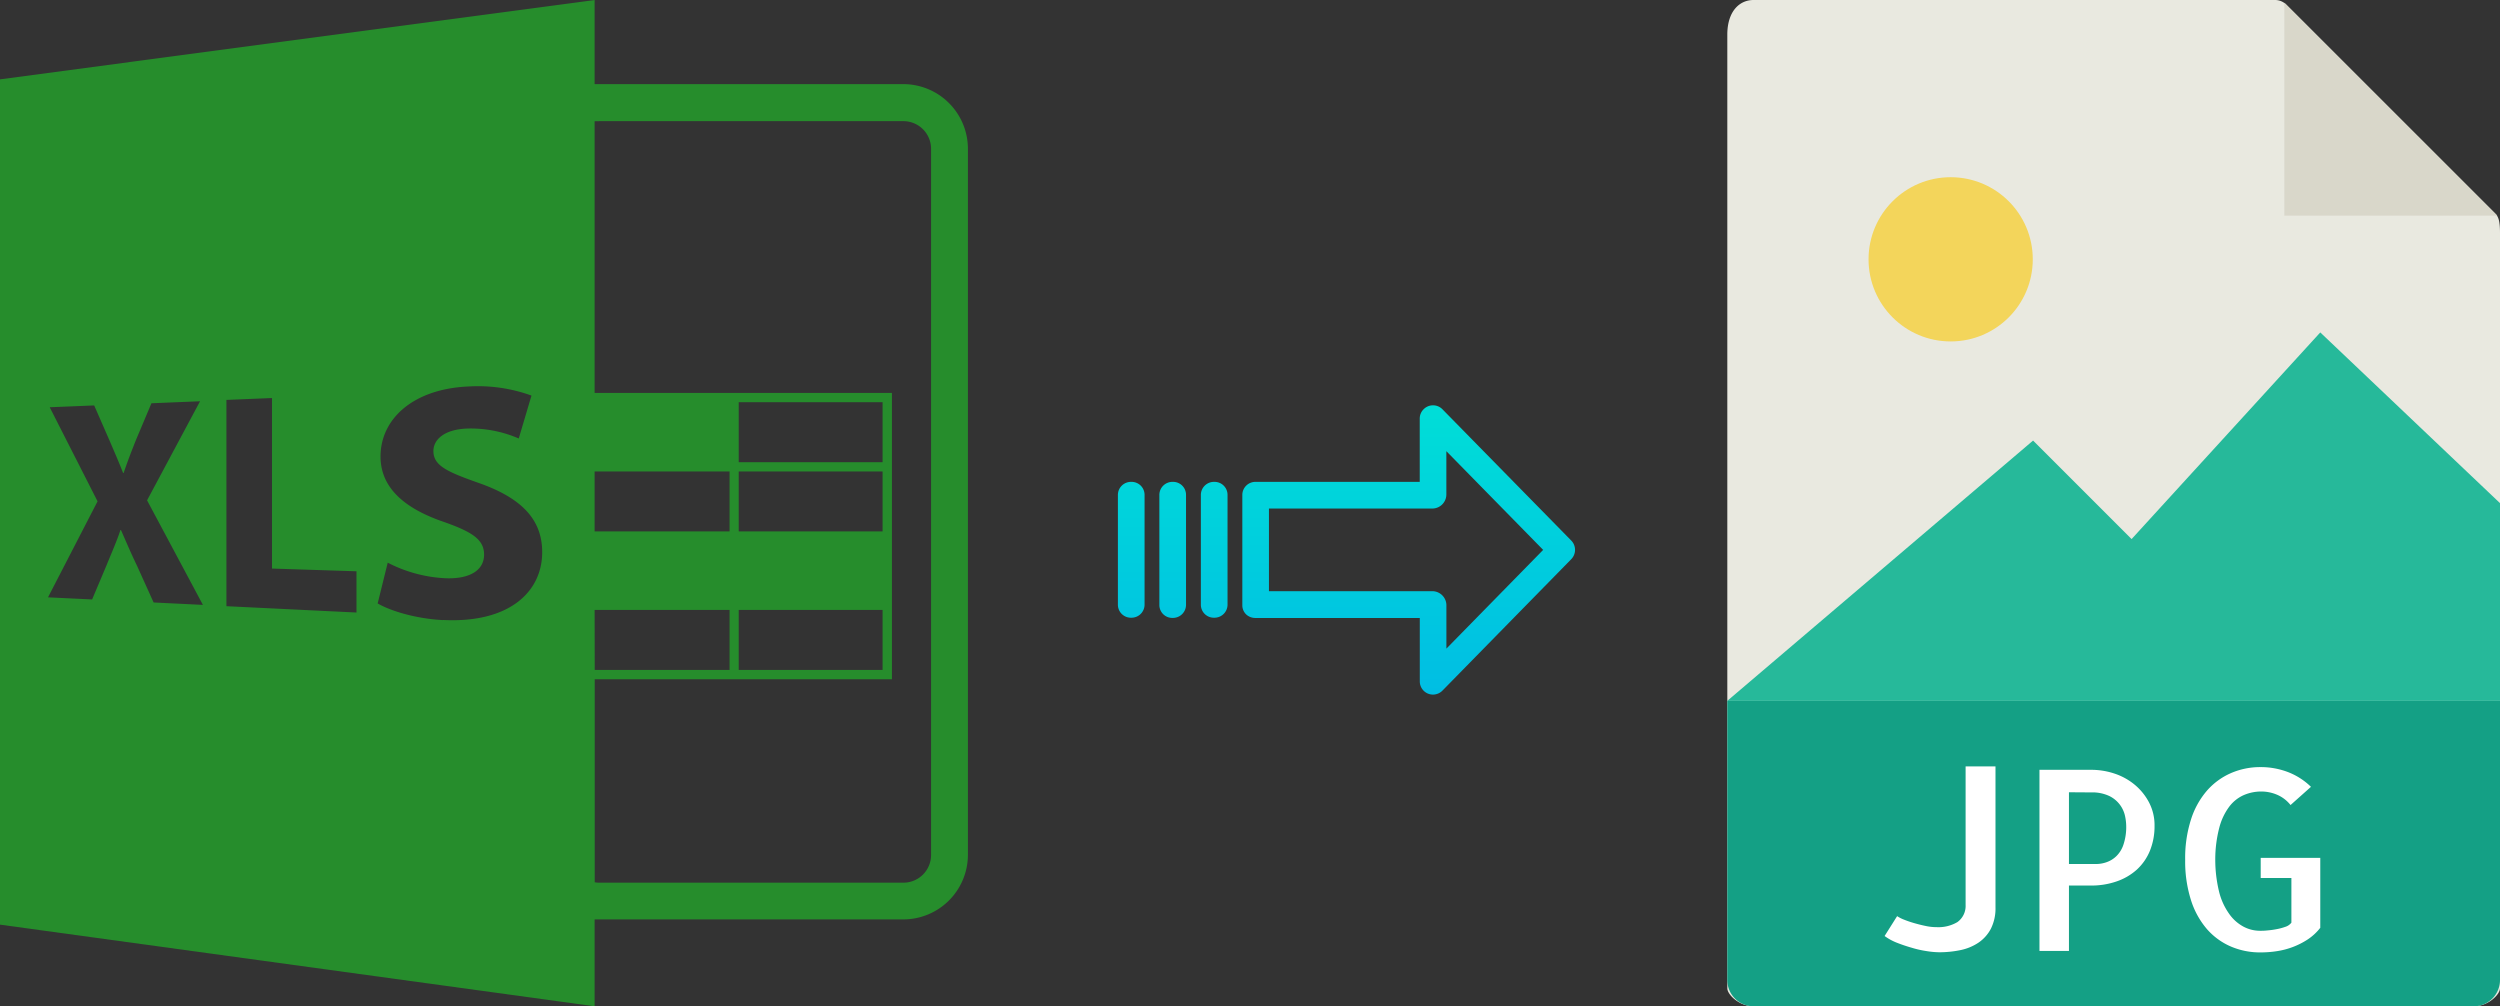 <svg xmlns="http://www.w3.org/2000/svg" xmlns:xlink="http://www.w3.org/1999/xlink" viewBox="0 0 496.87 200"><rect x="0" y="0" width="496.87" height="200" fill="#333333" stroke="none"/><defs><style>.cls-1{fill:#e9e9e0;}.cls-2{fill:#d9d7ca;}.cls-3{fill:#f3d55b;}.cls-4{fill:#26b99a;}.cls-5{fill:#14a085;}.cls-6{fill:#fff;}.cls-7{fill:#268d2c;}.cls-8{fill:url(#linear-gradient);}.cls-9{fill:url(#linear-gradient-2);}.cls-10{fill:url(#linear-gradient-3);}.cls-11{fill:url(#linear-gradient-4);}</style><linearGradient id="linear-gradient" x1="279.96" y1="136.14" x2="279.96" y2="16.94" gradientTransform="matrix(1, 0, 0, -1, 0, 186.59)" gradientUnits="userSpaceOnUse"><stop offset="0" stop-color="#00efd1"/><stop offset="1" stop-color="#00acea"/></linearGradient><linearGradient id="linear-gradient-2" x1="241.31" y1="136.14" x2="241.31" y2="16.94" xlink:href="#linear-gradient"/><linearGradient id="linear-gradient-3" x1="233.06" y1="136.14" x2="233.06" y2="16.94" xlink:href="#linear-gradient"/><linearGradient id="linear-gradient-4" x1="224.82" y1="136.14" x2="224.82" y2="16.94" xlink:href="#linear-gradient"/></defs><title>xls to jpg</title><g id="Layer_2" data-name="Layer 2"><g id="Layer_5_Image" data-name="Layer 5 Image"><path class="cls-1" d="M452.17,0H348.52c-2.88,0-5.22,2.34-5.22,6.88V196.43c0,1.23,2.34,3.57,5.22,3.57H491.64c2.89,0,5.23-2.34,5.23-3.57V46.35c0-2.49-.33-3.29-.92-3.88L454.39.92A3.14,3.14,0,0,0,452.17,0Z"/><polygon class="cls-2" points="454.01 0.54 454.01 42.86 496.33 42.86 454.01 0.54"/><circle class="cls-3" cx="387.69" cy="51.54" r="16.32"/><polygon class="cls-4" points="343.3 139.29 382.58 139.29 496.87 139.29 496.87 100 461.15 66.07 423.65 107.14 404.07 87.56 343.3 139.29"/><path class="cls-5" d="M491.64,200H348.52a5.23,5.23,0,0,1-5.22-5.23V139.29H496.87v55.48A5.23,5.23,0,0,1,491.64,200Z"/><path class="cls-6" d="M396.6,152.32v28a9,9,0,0,1-.92,4.27,7.61,7.61,0,0,1-2.49,2.78,10.07,10.07,0,0,1-3.59,1.47,20.65,20.65,0,0,1-4.18.42,16.54,16.54,0,0,1-2.51-.23,20.45,20.45,0,0,1-3-.68,31,31,0,0,1-2.95-1,10.78,10.78,0,0,1-2.4-1.32l2.49-3.95a6.9,6.9,0,0,0,1.4.71c.6.24,1.26.47,2,.68s1.47.4,2.25.56a10.27,10.27,0,0,0,2.2.24,7.43,7.43,0,0,0,4.12-1,3.94,3.94,0,0,0,1.64-3.39V152.32Z"/><path class="cls-6" d="M411.2,189h-5.86v-36h10.35a14.48,14.48,0,0,1,4.54.74,12.41,12.41,0,0,1,4,2.19,11.51,11.51,0,0,1,2.88,3.54,9.73,9.73,0,0,1,1.1,4.67,12.88,12.88,0,0,1-.92,4.95,10.45,10.45,0,0,1-2.59,3.74,11.62,11.62,0,0,1-4,2.34,15.24,15.24,0,0,1-5.17.83H411.2v13Zm0-31.54v14.26h5.38a6.27,6.27,0,0,0,2.12-.37,5.28,5.28,0,0,0,1.93-1.2,5.68,5.68,0,0,0,1.41-2.31,11,11,0,0,0,.54-3.69,10,10,0,0,0-.24-2,5.77,5.77,0,0,0-3.13-3.95,7.91,7.91,0,0,0-3.61-.71Z"/><path class="cls-6" d="M461.15,170.49V184.4a10.54,10.54,0,0,1-2.51,2.32,15.34,15.34,0,0,1-6.1,2.32,21.12,21.12,0,0,1-3.25.25,14.64,14.64,0,0,1-5.93-1.18,13.25,13.25,0,0,1-4.74-3.46,16.36,16.36,0,0,1-3.17-5.76,25.38,25.38,0,0,1-1.15-8,25.05,25.05,0,0,1,1.15-8,16.26,16.26,0,0,1,3.17-5.74,13.56,13.56,0,0,1,4.76-3.49,14.56,14.56,0,0,1,5.91-1.2,15.14,15.14,0,0,1,5.47,1,13.48,13.48,0,0,1,4.54,2.92L455.24,160a6.87,6.87,0,0,0-2.68-2.05,8.08,8.08,0,0,0-3.13-.64A8.77,8.77,0,0,0,446,158a7.3,7.3,0,0,0-2.93,2.31,12,12,0,0,0-2,4.23,25,25,0,0,0-.79,6.34,26.94,26.94,0,0,0,.76,6.35,12.83,12.83,0,0,0,2,4.39,8.23,8.23,0,0,0,2.83,2.54,7,7,0,0,0,3.34.83c.36,0,.84,0,1.44-.07a16.06,16.06,0,0,0,1.81-.25,10.72,10.72,0,0,0,1.73-.46,2.45,2.45,0,0,0,1.22-.83v-8.88h-6.1v-4h11.91Z"/></g><g id="Layer_2-2" data-name="Layer 2"><g id="Layer_5_Image-2" data-name="Layer 5 Image"><path class="cls-7" d="M0,15.77v168L118.18,200V182.73h61.35a12.85,12.85,0,0,0,12.84-12.84V29.56a12.85,12.85,0,0,0-12.84-12.84H118.18V0ZM118.18,121.22H145v11.93h-26.8Zm0-15.6V93.7H145v11.92ZM30.53,119.74l-3.29-7.28c-1.34-2.78-2.19-4.84-3.2-7.12h-.1c-.74,2.24-1.64,4.24-2.73,6.92l-2.9,6.88-8.77-.42,9.85-19.08L9.88,80.94l8.84-.36,3.06,7c1,2.34,1.84,4.25,2.69,6.43h.1c.85-2.5,1.54-4.26,2.45-6.56l3.08-7.3,9.66-.4L29.23,99.44l11.1,20.78Zm40.36,2L45,120.48v-41l9.06-.37V113l16.79.54v8.2ZM88,123.24c-5.3-.27-10.42-1.82-12.94-3.31l2-8.1a27.82,27.82,0,0,0,11.57,3.1c4.93.16,7.58-1.71,7.58-4.69s-2.29-4.5-8-6.51c-7.73-2.64-12.58-6.73-12.58-13,0-7.46,6.45-13.44,17.5-13.92a31.27,31.27,0,0,1,12.5,1.81l-2.53,8.53A24,24,0,0,0,93,85.17c-4.64.12-6.86,2.17-6.86,4.48,0,2.85,2.64,4.09,8.79,6.26,8.66,3,12.83,7.27,12.83,13.84,0,7.82-6.48,14.14-19.7,13.47Zm31-99.16h60.55a5.5,5.5,0,0,1,5.5,5.5V169.93a5.5,5.5,0,0,1-5.5,5.5H119a5.29,5.29,0,0,1-.8-.08V135h59.07V78.1H118.18v-54a5.36,5.36,0,0,1,.8,0ZM175.41,93.7v11.92H146.82V93.7Zm-28.59-1.84V79.93h28.59V91.86Zm28.59,29.36v11.93H146.82V121.22Z"/></g></g><g id="Layer_3" data-name="Layer 3"><path class="cls-8" d="M286.66,81.32a2.62,2.62,0,0,0-3.7,0,2.59,2.59,0,0,0-.79,1.91V95.77H249.56a2.6,2.6,0,0,0-2.65,2.55v22a2.5,2.5,0,0,0,.77,1.8,2.65,2.65,0,0,0,1.88.7h32.62V135.4a2.62,2.62,0,0,0,1.62,2.45,2.57,2.57,0,0,0,1,.2,2.65,2.65,0,0,0,1.89-.8l25.59-26.11a2.65,2.65,0,0,0,0-3.71Zm.81,47.59v-8.63a2.81,2.81,0,0,0-2.7-2.78H252.2V101.07h32.56a2.8,2.8,0,0,0,2.7-2.77V89.67l19.24,19.62Z"/><path class="cls-9" d="M241.32,95.77h0a2.6,2.6,0,0,0-2.65,2.55v0l0,21.89a2.58,2.58,0,0,0,2.59,2.56h.06a2.6,2.6,0,0,0,2.65-2.55v0l0-21.89a2.58,2.58,0,0,0-2.59-2.56Z"/><path class="cls-10" d="M233.07,95.77h0a2.6,2.6,0,0,0-2.65,2.55v21.93a2.57,2.57,0,0,0,2.58,2.56h.07a2.61,2.61,0,0,0,2.65-2.55V98.33a2.57,2.57,0,0,0-2.58-2.56Z"/><path class="cls-11" d="M224.83,95.77h0a2.6,2.6,0,0,0-2.65,2.55v0l0,21.89a2.58,2.58,0,0,0,2.59,2.56h.06a2.6,2.6,0,0,0,2.65-2.55v0l0-21.89a2.58,2.58,0,0,0-2.59-2.56Z"/></g></g></svg>